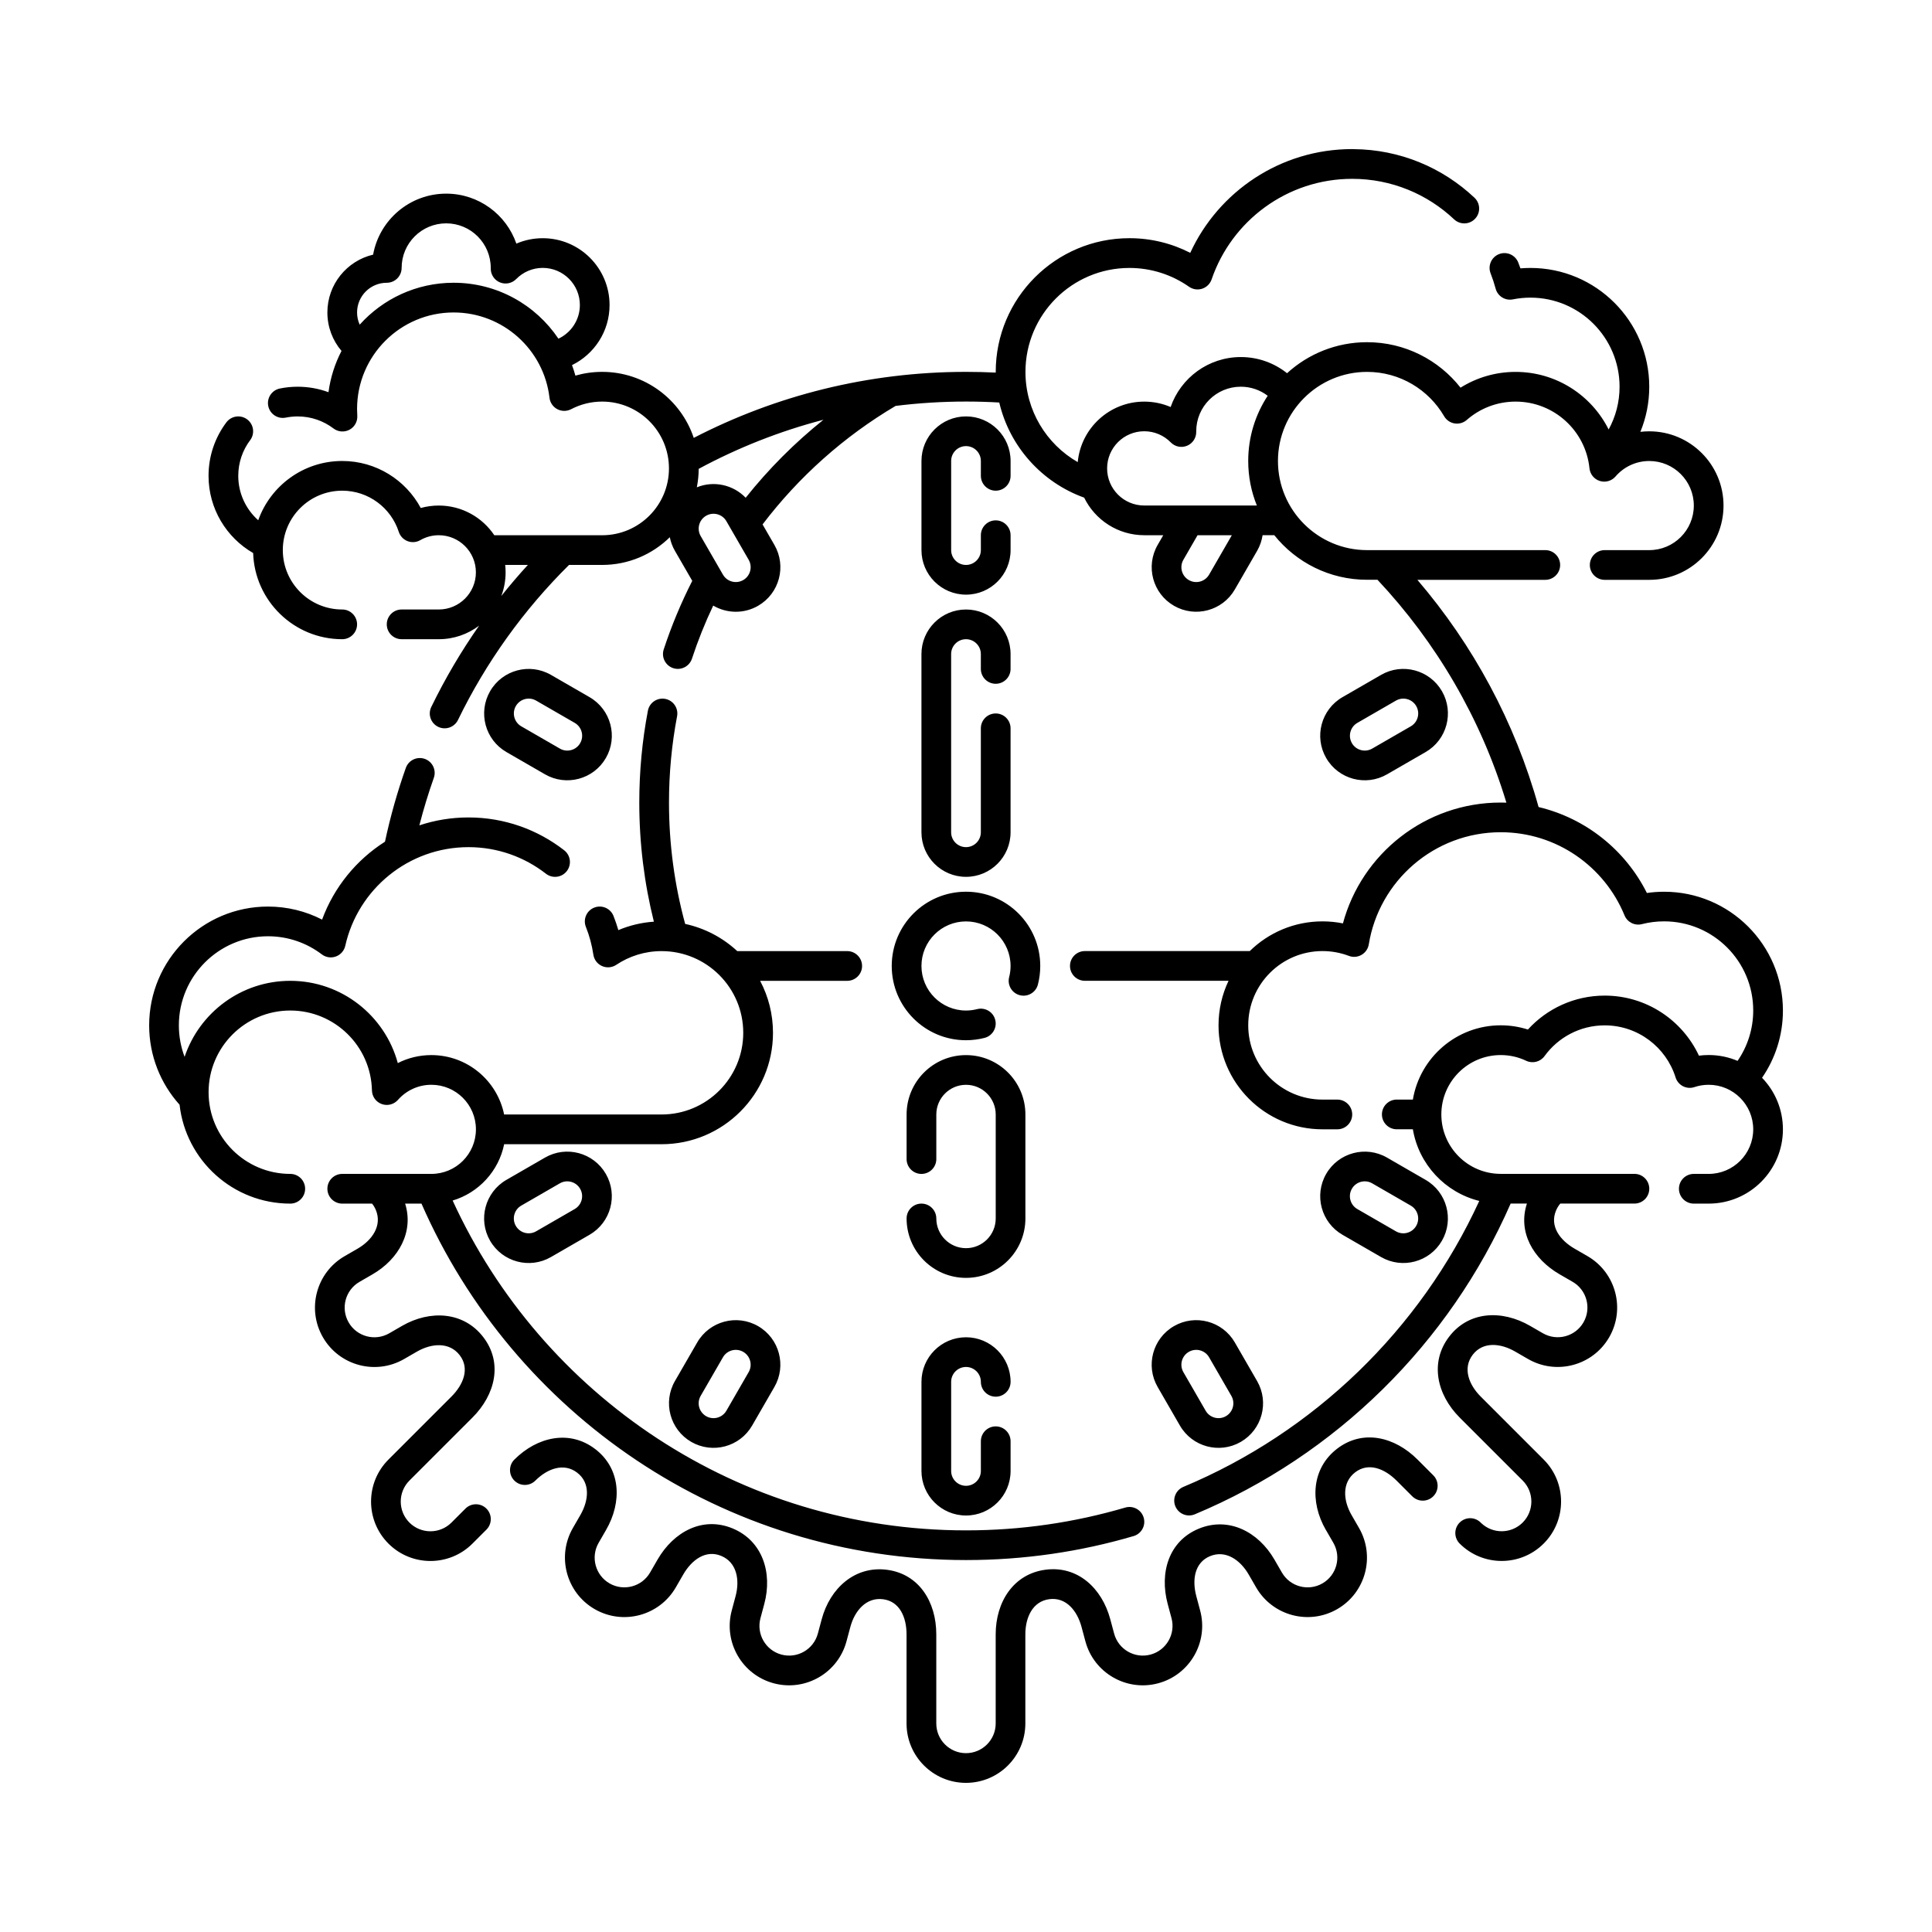 <?xml version="1.0" encoding="UTF-8"?>
<!-- Uploaded to: SVG Find, www.svgrepo.com, Generator: SVG Find Mixer Tools -->
<svg fill="#000000" width="800px" height="800px" version="1.1" viewBox="144 144 512 512" xmlns="http://www.w3.org/2000/svg">
 <path d="m495.38 549.45 1.969 3.41c2.172 3.762 0.883 8.582-2.883 10.754-3.762 2.172-8.582 0.883-10.754-2.883l-1.969-3.41c-4.281-7.414-12.16-11.469-20.07-8.199-7.926 3.277-10.445 11.637-8.227 19.922l1.02 3.801c1.121 4.195-1.371 8.516-5.57 9.641-4.195 1.125-8.512-1.371-9.641-5.566l-1.02-3.801c-2.215-8.277-8.676-14.246-17.172-13.125-8.492 1.117-13.195 8.559-13.195 17.125v23.617c0 4.344-3.527 7.871-7.871 7.871s-7.871-3.527-7.871-7.871v-23.617c0-8.582-4.547-15.992-13.055-17.105-8.48-1.109-15.094 4.84-17.312 13.105l-1.02 3.801c-1.125 4.195-5.445 6.691-9.641 5.566-4.199-1.121-6.691-5.445-5.57-9.641l1.02-3.801c2.215-8.27-0.484-16.707-8.391-19.992-7.922-3.285-15.613 0.844-19.906 8.27l-1.969 3.41c-2.172 3.762-6.992 5.055-10.754 2.883-3.762-2.172-5.055-6.992-2.883-10.754l1.969-3.41c4.285-7.418 3.941-16.207-2.863-21.422-6.797-5.215-15.379-3.277-21.441 2.777-1.535 1.535-1.535 4.031 0 5.566 1.539 1.535 4.031 1.535 5.57 0 3.16-3.16 7.535-4.82 11.078-2.098 3.547 2.719 3.07 7.371 0.836 11.242l-1.969 3.41c-4.344 7.527-1.762 17.16 5.762 21.508 7.527 4.344 17.16 1.762 21.508-5.762l1.969-3.41c2.231-3.863 5.949-6.644 10.066-4.934 4.137 1.715 4.969 6.356 3.805 10.68l-1.016 3.801c-2.25 8.395 2.738 17.035 11.133 19.281 8.391 2.25 17.035-2.738 19.281-11.133l1.02-3.801c1.16-4.328 4.242-7.922 8.688-7.34 4.422 0.578 6.203 4.84 6.203 9.301v23.617c0 8.691 7.055 15.742 15.742 15.742 8.691 0 15.742-7.055 15.742-15.742v-23.617c0-4.473 1.918-8.738 6.348-9.32 4.434-0.582 7.383 3.043 8.543 7.359l1.02 3.801c2.246 8.391 10.891 13.383 19.281 11.133 8.391-2.246 13.383-10.887 11.133-19.281l-1.016-3.801c-1.156-4.309-0.492-8.902 3.629-10.609 4.137-1.711 8.004 0.984 10.246 4.859l1.969 3.41c4.344 7.527 13.98 10.109 21.508 5.762 7.527-4.344 10.109-13.98 5.762-21.508l-1.969-3.41c-2.238-3.883-2.602-8.602 0.953-11.332 3.535-2.719 7.809-0.965 10.961 2.188l4.168 4.168c1.539 1.535 4.031 1.535 5.566 0 1.539-1.535 1.539-4.031 0-5.566-1.52-1.52-2.945-2.945-4.164-4.168-6.07-6.07-14.523-8.098-21.328-2.867-6.781 5.215-7.25 14.098-2.973 21.512zm-149.95-145.52h23.09c2.172 0 3.938-1.762 3.938-3.938 0-2.172-1.762-3.938-3.938-3.938h-29.137c-3.805-3.531-8.547-6.07-13.809-7.207-2.793-10.246-4.285-21.027-4.285-32.152 0-7.82 0.734-15.469 2.144-22.879 0.406-2.137-0.996-4.195-3.133-4.602-2.133-0.406-4.195 0.996-4.602 3.129-1.5 7.891-2.281 16.031-2.281 24.352 0 10.883 1.344 21.457 3.867 31.559-3.32 0.223-6.492 1.004-9.418 2.238-0.371-1.281-0.801-2.539-1.285-3.762-0.805-2.019-3.094-3.008-5.113-2.203-2.019 0.801-3.008 3.09-2.203 5.109 0.93 2.336 1.598 4.797 1.98 7.356 0.195 1.336 1.066 2.477 2.297 3.019 1.23 0.547 2.66 0.426 3.777-0.324 3.438-2.293 7.566-3.633 12-3.633 11.949 0 21.648 9.699 21.648 21.648s-9.699 21.648-21.648 21.648h-41.723c-1.828-8.977-9.773-15.742-19.285-15.742-3.199 0-6.223 0.762-8.891 2.121-3.402-12.555-14.879-21.801-28.5-21.801-13.02 0-24.082 8.445-28 20.152-0.98-2.594-1.52-5.406-1.52-8.344 0-13.031 10.582-23.617 23.617-23.617 5.356 0 10.297 1.785 14.262 4.797 1.07 0.812 2.477 1.023 3.734 0.562 1.258-0.461 2.195-1.531 2.488-2.836 3.34-14.953 16.699-26.141 32.652-26.141 7.734 0 14.855 2.629 20.523 7.043 1.715 1.336 4.191 1.027 5.527-0.688 1.336-1.711 1.027-4.188-0.688-5.523-7.004-5.453-15.805-8.703-25.359-8.703-4.551 0-8.93 0.734-13.023 2.098 1.094-4.273 2.379-8.473 3.832-12.59 0.727-2.051-0.348-4.301-2.398-5.027-2.047-0.723-4.297 0.352-5.023 2.398-2.242 6.34-4.094 12.867-5.519 19.547-7.598 4.828-13.512 12.07-16.668 20.645-4.301-2.207-9.176-3.453-14.34-3.453-17.379 0-31.488 14.109-31.488 31.488 0 8.078 3.047 15.449 8.059 21.027 1.648 14.738 14.16 26.207 29.336 26.207 2.172 0 3.938-1.762 3.938-3.938 0-2.172-1.762-3.938-3.938-3.938-11.949 0-21.648-9.699-21.648-21.648s9.699-21.648 21.648-21.648c11.789 0 21.387 9.441 21.645 21.172 0.035 1.621 1.059 3.055 2.582 3.609 1.523 0.559 3.231 0.121 4.305-1.094 2.164-2.457 5.332-4.008 8.859-4.008 6.519 0 11.809 5.289 11.809 11.809s-5.289 11.809-11.809 11.809h-23.617c-2.172 0-3.938 1.762-3.938 3.938 0 2.172 1.762 3.938 3.938 3.938h7.902c0.402 0.488 0.738 1.059 1.008 1.703 1.711 4.137-0.984 8.004-4.859 10.246l-3.41 1.969c-7.527 4.344-10.109 13.98-5.762 21.508 4.344 7.527 13.98 10.109 21.508 5.762l3.41-1.969c3.883-2.238 8.602-2.602 11.332 0.953 2.719 3.535 0.965 7.809-2.188 10.961-4.609 4.609-12.09 12.09-16.699 16.699-6.144 6.144-6.144 16.121 0 22.266 6.144 6.144 16.121 6.144 22.266 0 1.098-1.098 2.359-2.359 3.703-3.703 1.535-1.539 1.535-4.031 0-5.566-1.535-1.539-4.031-1.539-5.566 0-1.348 1.348-2.606 2.606-3.703 3.703-3.074 3.07-8.062 3.07-11.137 0-3.07-3.074-3.07-8.062 0-11.137 4.609-4.609 12.09-12.09 16.699-16.695 6.07-6.07 8.098-14.523 2.867-21.328-5.215-6.781-14.098-7.25-21.512-2.973l-3.41 1.969c-3.762 2.172-8.582 0.883-10.754-2.883-2.172-3.762-0.883-8.582 2.883-10.754l3.41-1.969c7.008-4.047 11.016-11.305 8.676-18.766h4.332c24.312 55.59 79.809 94.465 144.32 94.465 15.418 0 30.32-2.219 44.406-6.359 2.082-0.613 3.277-2.801 2.664-4.883-0.609-2.086-2.797-3.281-4.883-2.668-13.383 3.934-27.539 6.043-42.188 6.043-60.375 0-112.45-35.852-136.06-87.41 6.891-2.059 12.203-7.793 13.652-14.926h41.723c16.293 0 29.52-13.23 29.52-29.52 0-4.977-1.23-9.664-3.41-13.777zm157.21-220.42h-0.297c-19.023 0-35.438 11.27-42.914 27.496-4.84-2.481-10.32-3.883-16.125-3.883-19.551 0-35.426 15.875-35.426 35.426v0.191c-2.609-0.125-5.231-0.191-7.871-0.191-25.996 0-50.535 6.316-72.156 17.496-3.391-10.16-12.98-17.496-24.277-17.496-2.461 0-4.836 0.348-7.09 0.996-0.262-0.945-0.559-1.875-0.898-2.785 5.891-2.879 9.953-8.926 9.953-15.922 0-9.777-7.934-17.711-17.711-17.711-2.481 0-4.84 0.512-6.988 1.434-2.668-7.703-9.988-13.242-18.598-13.242-9.664 0-17.707 6.981-19.363 16.164-6.945 1.633-12.121 7.879-12.121 15.324 0 3.887 1.41 7.445 3.746 10.195-1.742 3.352-2.934 7.043-3.453 10.938-2.543-0.941-5.297-1.453-8.168-1.453-1.617 0-3.195 0.16-4.719 0.473-2.129 0.434-3.508 2.516-3.074 4.641 0.434 2.129 2.512 3.508 4.641 3.074 1.02-0.203 2.074-0.316 3.152-0.316 3.566 0 6.856 1.188 9.496 3.191 1.227 0.934 2.891 1.059 4.246 0.328 1.359-0.73 2.164-2.191 2.059-3.731-0.039-0.578-0.059-1.164-0.059-1.754 0-14.117 11.465-25.586 25.586-25.586 13.109 0 23.934 9.883 25.41 22.602 0.148 1.289 0.926 2.422 2.074 3.027 1.145 0.605 2.516 0.605 3.664 0.004 2.457-1.285 5.25-2.016 8.211-2.016 9.777 0 17.711 7.934 17.711 17.711s-7.934 17.711-17.711 17.711h-28.57c-3.18-4.746-8.59-7.871-14.727-7.871-1.652 0-3.25 0.227-4.769 0.648-3.984-7.41-11.812-12.457-20.812-12.457-10.262 0-19.004 6.559-22.258 15.707-3.246-2.887-5.293-7.094-5.293-11.773 0-3.543 1.172-6.812 3.148-9.441 1.309-1.734 0.957-4.207-0.781-5.512-1.738-1.309-4.207-0.957-5.516 0.781-2.969 3.949-4.727 8.855-4.727 14.172 0 8.738 4.758 16.379 11.82 20.461 0.414 12.676 10.832 22.836 23.605 22.836 2.172 0 3.938-1.762 3.938-3.938 0-2.172-1.762-3.938-3.938-3.938-8.691 0-15.742-7.055-15.742-15.742 0-8.691 7.055-15.742 15.742-15.742 7.004 0 12.941 4.582 14.988 10.906 0.363 1.129 1.219 2.035 2.328 2.465 1.109 0.426 2.352 0.332 3.383-0.266 1.441-0.828 3.109-1.301 4.887-1.301 5.434 0 9.84 4.41 9.84 9.84 0 5.434-4.41 9.84-9.84 9.84h-9.84c-2.172 0-3.938 1.762-3.938 3.938 0 2.172 1.762 3.938 3.938 3.938h9.84c4.019 0 7.727-1.344 10.699-3.602-4.769 6.812-9.016 14.02-12.684 21.562-0.949 1.957-0.133 4.309 1.824 5.262 1.953 0.949 4.309 0.129 5.258-1.824 7.449-15.34 17.441-29.215 29.426-41.082h8.773c6.984 0 13.316-2.801 17.934-7.344 0.242 1.242 0.691 2.469 1.363 3.625l4.586 7.938c-2.961 5.816-5.496 11.887-7.562 18.164-0.676 2.066 0.445 4.289 2.512 4.973 2.062 0.676 4.285-0.445 4.969-2.508 1.59-4.832 3.477-9.527 5.633-14.07 3.547 2.082 8.086 2.254 11.898 0.051 5.644-3.258 7.582-10.484 4.32-16.129l-3.137-5.434c9.586-12.613 21.566-23.309 35.262-31.41 6.109-0.758 12.34-1.152 18.656-1.152 2.957 0 5.894 0.086 8.809 0.254 2.754 11.715 11.328 21.191 22.5 25.211 2.879 5.894 8.93 9.957 15.926 9.957h5.035l-1.484 2.57c-3.258 5.644-1.324 12.871 4.32 16.129 5.644 3.258 12.871 1.324 16.129-4.32l5.902-10.227c0.762-1.324 1.238-2.727 1.453-4.152h3.109c5.769 7.195 14.637 11.809 24.574 11.809h2.766c15.574 16.59 27.414 36.73 34.164 59.066-0.5-0.02-1.004-0.027-1.508-0.027-20 0-36.844 13.586-41.812 32.023-1.75-0.352-3.566-0.535-5.418-0.535-7.5 0-14.305 3.004-19.273 7.871h-43.703c-2.172 0-3.938 1.762-3.938 3.938 0 2.172 1.762 3.938 3.938 3.938h38.082c-1.703 3.582-2.656 7.586-2.656 11.809 0 15.203 12.348 27.551 27.551 27.551h3.938c2.172 0 3.938-1.762 3.938-3.938 0-2.172-1.762-3.938-3.938-3.938h-3.938c-10.863 0-19.68-8.816-19.68-19.68s8.816-19.68 19.68-19.68c2.461 0 4.812 0.453 6.984 1.273 1.105 0.422 2.344 0.324 3.367-0.27s1.727-1.613 1.918-2.781c2.731-16.84 17.359-29.715 34.969-29.715 14.812 0 27.512 9.113 32.801 22.031 0.742 1.82 2.715 2.809 4.617 2.32 1.883-0.48 3.848-0.734 5.875-0.734 13.031 0 23.617 10.582 23.617 23.617 0 4.957-1.531 9.555-4.144 13.359-2.359-1-4.949-1.551-7.664-1.551-0.875 0-1.73 0.059-2.578 0.168-4.387-9.395-13.926-15.914-24.973-15.914-8.062 0-15.32 3.469-20.355 8.992-2.266-0.727-4.684-1.121-7.195-1.121-11.695 0-21.41 8.516-23.289 19.68h-4.262c-2.172 0-3.938 1.762-3.938 3.938 0 2.172 1.762 3.938 3.938 3.938h4.262c1.562 9.289 8.555 16.746 17.598 18.988-15.648 34.078-43.73 61.281-78.422 75.781-2.004 0.84-2.953 3.144-2.113 5.152 0.84 2.004 3.144 2.949 5.148 2.113 37.387-15.629 67.484-45.273 83.703-82.352h4.312c-2.461 7.516 1.617 14.684 8.691 18.766l3.41 1.969c3.762 2.172 5.055 6.992 2.883 10.754s-6.992 5.055-10.754 2.883l-3.41-1.969c-7.418-4.285-16.207-3.941-21.422 2.863-5.215 6.797-3.277 15.379 2.777 21.441 4.609 4.606 12.09 12.086 16.699 16.695 3.07 3.074 3.07 8.062 0 11.137-3.027 3.023-7.906 3.07-10.988 0.141l-0.215-0.211c-1.543-1.469-3.984-1.445-5.496 0.07-1.535 1.535-1.535 4.031 0 5.566 6.144 6.144 16.121 6.144 22.266 0 6.144-6.144 6.144-16.121 0-22.266-4.609-4.609-12.09-12.09-16.699-16.699-3.16-3.16-4.82-7.535-2.098-11.078 2.719-3.547 7.371-3.07 11.242-0.836l3.41 1.969c7.527 4.344 17.16 1.762 21.508-5.762 4.344-7.527 1.762-17.16-5.762-21.508l-3.41-1.969c-3.863-2.231-6.644-5.949-4.934-10.066 0.301-0.723 0.684-1.352 1.148-1.883h19.641c2.172 0 3.938-1.762 3.938-3.938 0-2.172-1.762-3.938-3.938-3.938h-35.426c-8.691 0-15.742-7.055-15.742-15.742 0-8.691 7.055-15.742 15.742-15.742 2.41 0 4.695 0.543 6.738 1.512 1.711 0.816 3.762 0.293 4.871-1.242 3.578-4.93 9.387-8.141 15.941-8.141 8.812 0 16.285 5.805 18.785 13.801 0.316 1.008 1.023 1.852 1.969 2.332 0.941 0.48 2.039 0.562 3.039 0.223 1.18-0.398 2.445-0.609 3.758-0.609 6.519 0 11.809 5.289 11.809 11.809s-5.289 11.809-11.809 11.809h-3.938c-2.172 0-3.938 1.762-3.938 3.938 0 2.172 1.762 3.938 3.938 3.938h3.938c10.863 0 19.68-8.816 19.68-19.68 0-5.309-2.106-10.129-5.531-13.668 3.488-5.07 5.531-11.207 5.531-17.816 0-17.379-14.109-31.488-31.488-31.488-1.551 0-3.074 0.113-4.562 0.332-5.66-11.301-16.121-19.785-28.703-22.777-6.238-22.488-17.348-42.961-32.121-60.211h33.898c2.172 0 3.938-1.762 3.938-3.938 0-2.172-1.762-3.938-3.938-3.938h-47.23c-13.031 0-23.617-10.582-23.617-23.617 0-13.031 10.582-23.617 23.617-23.617 8.711 0 16.328 4.727 20.422 11.754 0.594 1.016 1.605 1.715 2.766 1.906 1.156 0.188 2.344-0.148 3.227-0.922 3.461-3.031 7.988-4.863 12.945-4.863 10.188 0 18.578 7.754 19.578 17.676 0.16 1.566 1.234 2.887 2.734 3.356 1.5 0.473 3.137 0.008 4.164-1.184 2.164-2.512 5.371-4.106 8.945-4.106 6.519 0 11.809 5.289 11.809 11.809s-5.289 11.809-11.809 11.809h-11.809c-2.172 0-3.938 1.762-3.938 3.938 0 2.172 1.762 3.938 3.938 3.938h11.809c10.863 0 19.68-8.816 19.68-19.68 0-10.863-8.816-19.68-19.68-19.68-0.797 0-1.578 0.047-2.352 0.137 1.516-3.684 2.352-7.719 2.352-11.945 0-17.379-14.109-31.488-31.488-31.488-0.895 0-1.777 0.039-2.652 0.109-0.184-0.52-0.375-1.031-0.574-1.543-0.793-2.023-3.074-3.023-5.098-2.231-2.023 0.793-3.023 3.074-2.231 5.098 0.516 1.324 0.961 2.676 1.336 4.062 0.539 2 2.539 3.242 4.574 2.832 1.504-0.301 3.059-0.457 4.648-0.457 13.031 0 23.617 10.582 23.617 23.617 0 4.102-1.047 7.961-2.894 11.324-4.519-9.043-13.871-15.262-24.66-15.262-5.356 0-10.359 1.531-14.59 4.18-5.766-7.336-14.719-12.051-24.77-12.051-8.164 0-15.605 3.113-21.203 8.219-3.367-2.68-7.625-4.281-12.254-4.281-8.609 0-15.93 5.539-18.598 13.242-2.144-0.922-4.508-1.434-6.988-1.434-9.211 0-16.785 7.047-17.633 16.035-8.277-4.754-13.855-13.684-13.855-23.906 0-15.203 12.348-27.551 27.551-27.551 5.871 0 11.32 1.844 15.797 4.981 1.016 0.711 2.301 0.906 3.481 0.523 1.176-0.387 2.106-1.301 2.508-2.473 5.293-15.492 19.984-26.648 37.258-26.648 10.449 0 19.953 4.082 27 10.734 1.582 1.492 4.074 1.422 5.566-0.16 1.492-1.578 1.418-4.07-0.16-5.562-8.395-7.922-19.688-12.809-32.109-12.883zm-90.824 326.69c0-6.519-5.289-11.809-11.809-11.809-6.519 0-11.809 5.289-11.809 11.809v23.617c0 6.519 5.289 11.809 11.809 11.809 6.519 0 11.809-5.289 11.809-11.809v-7.871c0-2.172-1.762-3.938-3.938-3.938-2.172 0-3.938 1.762-3.938 3.938v7.871c0 2.172-1.762 3.938-3.938 3.938-2.172 0-3.938-1.762-3.938-3.938v-23.617c0-2.172 1.762-3.938 3.938-3.938 2.172 0 3.938 1.762 3.938 3.938 0 2.172 1.762 3.938 3.938 3.938 2.172 0 3.938-1.762 3.938-3.938zm-83.043-10.441-5.902 10.227c-3.258 5.644-1.324 12.871 4.32 16.129 5.644 3.258 12.871 1.324 16.129-4.32l5.902-10.227c3.258-5.644 1.324-12.871-4.32-16.129-5.644-3.258-12.871-1.324-16.129 4.32zm148.37 10.227-5.902-10.227c-3.258-5.644-10.484-7.582-16.129-4.32-5.644 3.258-7.582 10.484-4.32 16.129l5.902 10.227c3.258 5.644 10.484 7.582 16.129 4.32 5.644-3.258 7.582-10.484 4.32-16.129zm-6.816 3.938c1.086 1.883 0.441 4.289-1.441 5.375-1.883 1.086-4.289 0.441-5.375-1.441l-5.902-10.227c-1.086-1.883-0.441-4.289 1.441-5.375 1.883-1.086 4.289-0.441 5.375 1.441l5.902 10.227zm-134.74-10.227c1.086-1.883 3.496-2.527 5.375-1.441 1.883 1.086 2.527 3.496 1.441 5.375l-5.902 10.227c-1.086 1.883-3.496 2.527-5.375 1.441-1.883-1.086-2.527-3.496-1.441-5.375l5.902-10.227zm48.672-36.789c0 8.691 7.055 15.742 15.742 15.742 8.691 0 15.742-7.055 15.742-15.742v-27.551c0-8.691-7.055-15.742-15.742-15.742-8.691 0-15.742 7.055-15.742 15.742v11.809c0 2.172 1.762 3.938 3.938 3.938 2.172 0 3.938-1.762 3.938-3.938v-11.809c0-4.344 3.527-7.871 7.871-7.871s7.871 3.527 7.871 7.871v27.551c0 4.344-3.527 7.871-7.871 7.871s-7.871-3.527-7.871-7.871c0-2.172-1.762-3.938-3.938-3.938-2.172 0-3.938 1.762-3.938 3.938zm-95.832-16.129-10.227 5.902c-5.644 3.258-7.582 10.484-4.32 16.129 3.258 5.644 10.484 7.582 16.129 4.32l10.227-5.902c5.644-3.258 7.582-10.484 4.32-16.129-3.258-5.644-10.484-7.582-16.129-4.32zm233.38 5.902-10.227-5.902c-5.644-3.258-12.871-1.324-16.129 4.32-3.258 5.644-1.324 12.871 4.32 16.129l10.227 5.902c5.644 3.258 12.871 1.324 16.129-4.32 3.258-5.644 1.324-12.871-4.32-16.129zm-229.44 0.914c1.883-1.086 4.289-0.441 5.375 1.441 1.086 1.883 0.441 4.289-1.441 5.375l-10.227 5.902c-1.883 1.086-4.289 0.441-5.375-1.441s-0.441-4.289 1.441-5.375l10.227-5.902zm225.5 5.902c1.883 1.086 2.527 3.496 1.441 5.375-1.086 1.883-3.496 2.527-5.375 1.441l-10.227-5.902c-1.883-1.086-2.527-3.496-1.441-5.375 1.086-1.883 3.496-2.527 5.375-1.441l10.227 5.902zm-114.91-52.07c-0.941 0.242-1.934 0.375-2.953 0.375-6.519 0-11.809-5.289-11.809-11.809 0-6.519 5.289-11.809 11.809-11.809 6.519 0 11.809 5.289 11.809 11.809 0 1.02-0.129 2.012-0.375 2.953-0.539 2.106 0.727 4.254 2.828 4.793 2.106 0.543 4.25-0.723 4.793-2.824 0.406-1.574 0.621-3.223 0.621-4.922 0-10.863-8.816-19.68-19.68-19.68-10.863 0-19.68 8.816-19.68 19.68 0 10.863 8.816 19.68 19.68 19.68 1.695 0 3.344-0.215 4.922-0.621 2.102-0.543 3.371-2.688 2.824-4.793-0.539-2.102-2.688-3.371-4.793-2.828zm8.855-90.156v-3.938c0-6.519-5.289-11.809-11.809-11.809-6.519 0-11.809 5.289-11.809 11.809v47.23c0 6.519 5.289 11.809 11.809 11.809 6.519 0 11.809-5.289 11.809-11.809v-27.551c0-2.172-1.762-3.938-3.938-3.938-2.172 0-3.938 1.762-3.938 3.938v27.551c0 2.172-1.762 3.938-3.938 3.938-2.172 0-3.938-1.762-3.938-3.938v-47.23c0-2.172 1.762-3.938 3.938-3.938 2.172 0 3.938 1.762 3.938 3.938v3.938c0 2.172 1.762 3.938 3.938 3.938 2.172 0 3.938-1.762 3.938-3.938zm-111.57 7.484-10.227-5.902c-5.644-3.258-12.871-1.324-16.129 4.32s-1.324 12.871 4.32 16.129l10.227 5.902c5.644 3.258 12.871 1.324 16.129-4.32 3.258-5.644 1.324-12.871-4.32-16.129zm209.76-5.902-10.227 5.902c-5.644 3.258-7.582 10.484-4.32 16.129 3.258 5.644 10.484 7.582 16.129 4.32l10.227-5.902c5.644-3.258 7.582-10.484 4.32-16.129-3.258-5.644-10.484-7.582-16.129-4.32zm3.938 6.816c1.883-1.086 4.289-0.441 5.375 1.441 1.086 1.883 0.441 4.289-1.441 5.375l-10.227 5.902c-1.883 1.086-4.289 0.441-5.375-1.441-1.086-1.883-0.441-4.289 1.441-5.375l10.227-5.902zm-217.63 5.902c1.883 1.086 2.527 3.496 1.441 5.375-1.086 1.883-3.496 2.527-5.375 1.441l-10.227-5.902c-1.883-1.086-2.527-3.496-1.441-5.375 1.086-1.883 3.496-2.527 5.375-1.441l10.227 5.902zm-12.422-41.855h-6.004c0.074 0.645 0.109 1.305 0.109 1.969 0 2.203-0.402 4.312-1.141 6.262 2.25-2.824 4.598-5.57 7.035-8.23zm127.93-23.617v-3.938c0-6.519-5.289-11.809-11.809-11.809s-11.809 5.289-11.809 11.809v23.617c0 6.519 5.289 11.809 11.809 11.809s11.809-5.289 11.809-11.809v-3.938c0-2.172-1.762-3.938-3.938-3.938-2.172 0-3.938 1.762-3.938 3.938v3.938c0 2.172-1.762 3.938-3.938 3.938-2.172 0-3.938-1.762-3.938-3.938v-23.617c0-2.172 1.762-3.938 3.938-3.938 2.172 0 3.938 1.762 3.938 3.938v3.938c0 2.172 1.762 3.938 3.938 3.938 2.172 0 3.938-1.762 3.938-3.938zm58.629 15.742c-0.039 0.074-0.074 0.145-0.117 0.215l-5.902 10.227c-1.086 1.883-3.496 2.527-5.375 1.441-1.883-1.086-2.527-3.496-1.441-5.375 0 0 2.309-4.004 3.754-6.508h9.086zm-128.04 6.508c1.086 1.883 0.441 4.289-1.441 5.375-1.883 1.086-4.289 0.441-5.375-1.441l-5.902-10.227c-1.086-1.883-0.441-4.289 1.441-5.375 1.883-1.086 4.289-0.441 5.375 1.441l5.902 10.227zm137.55-43.465c-1.98-1.508-4.453-2.402-7.133-2.402-6.519 0-11.809 5.289-11.809 11.809v0.152c0.02 1.609-0.941 3.066-2.426 3.684-1.484 0.617-3.195 0.27-4.32-0.883-1.785-1.824-4.277-2.957-7.031-2.957-5.434 0-9.84 4.41-9.84 9.84 0 5.434 4.41 9.84 9.84 9.84h29.844c-1.477-3.648-2.289-7.633-2.289-11.809 0-6.375 1.902-12.316 5.164-17.277zm-117.73 6.356c-11.633 3.031-22.715 7.43-33.066 13.012-0.008 1.672-0.176 3.309-0.492 4.891 4.496-1.828 9.641-0.68 12.945 2.766 6.078-7.637 12.996-14.574 20.613-20.672zm-70.23-21.488c3.352-1.57 5.676-4.977 5.676-8.918 0-5.434-4.41-9.84-9.84-9.84-2.75 0-5.242 1.133-7.031 2.957-1.125 1.148-2.836 1.5-4.32 0.883-1.484-0.617-2.445-2.074-2.426-3.684v-0.152c0-6.519-5.289-11.809-11.809-11.809s-11.809 5.289-11.809 11.809c0 2.172-1.762 3.938-3.938 3.938-4.344 0-7.871 3.527-7.871 7.871 0 1.152 0.246 2.246 0.695 3.234 6.125-6.816 15.008-11.109 24.887-11.109 11.566 0 21.77 5.883 27.781 14.824z" fill-rule="evenodd"/>
</svg>
